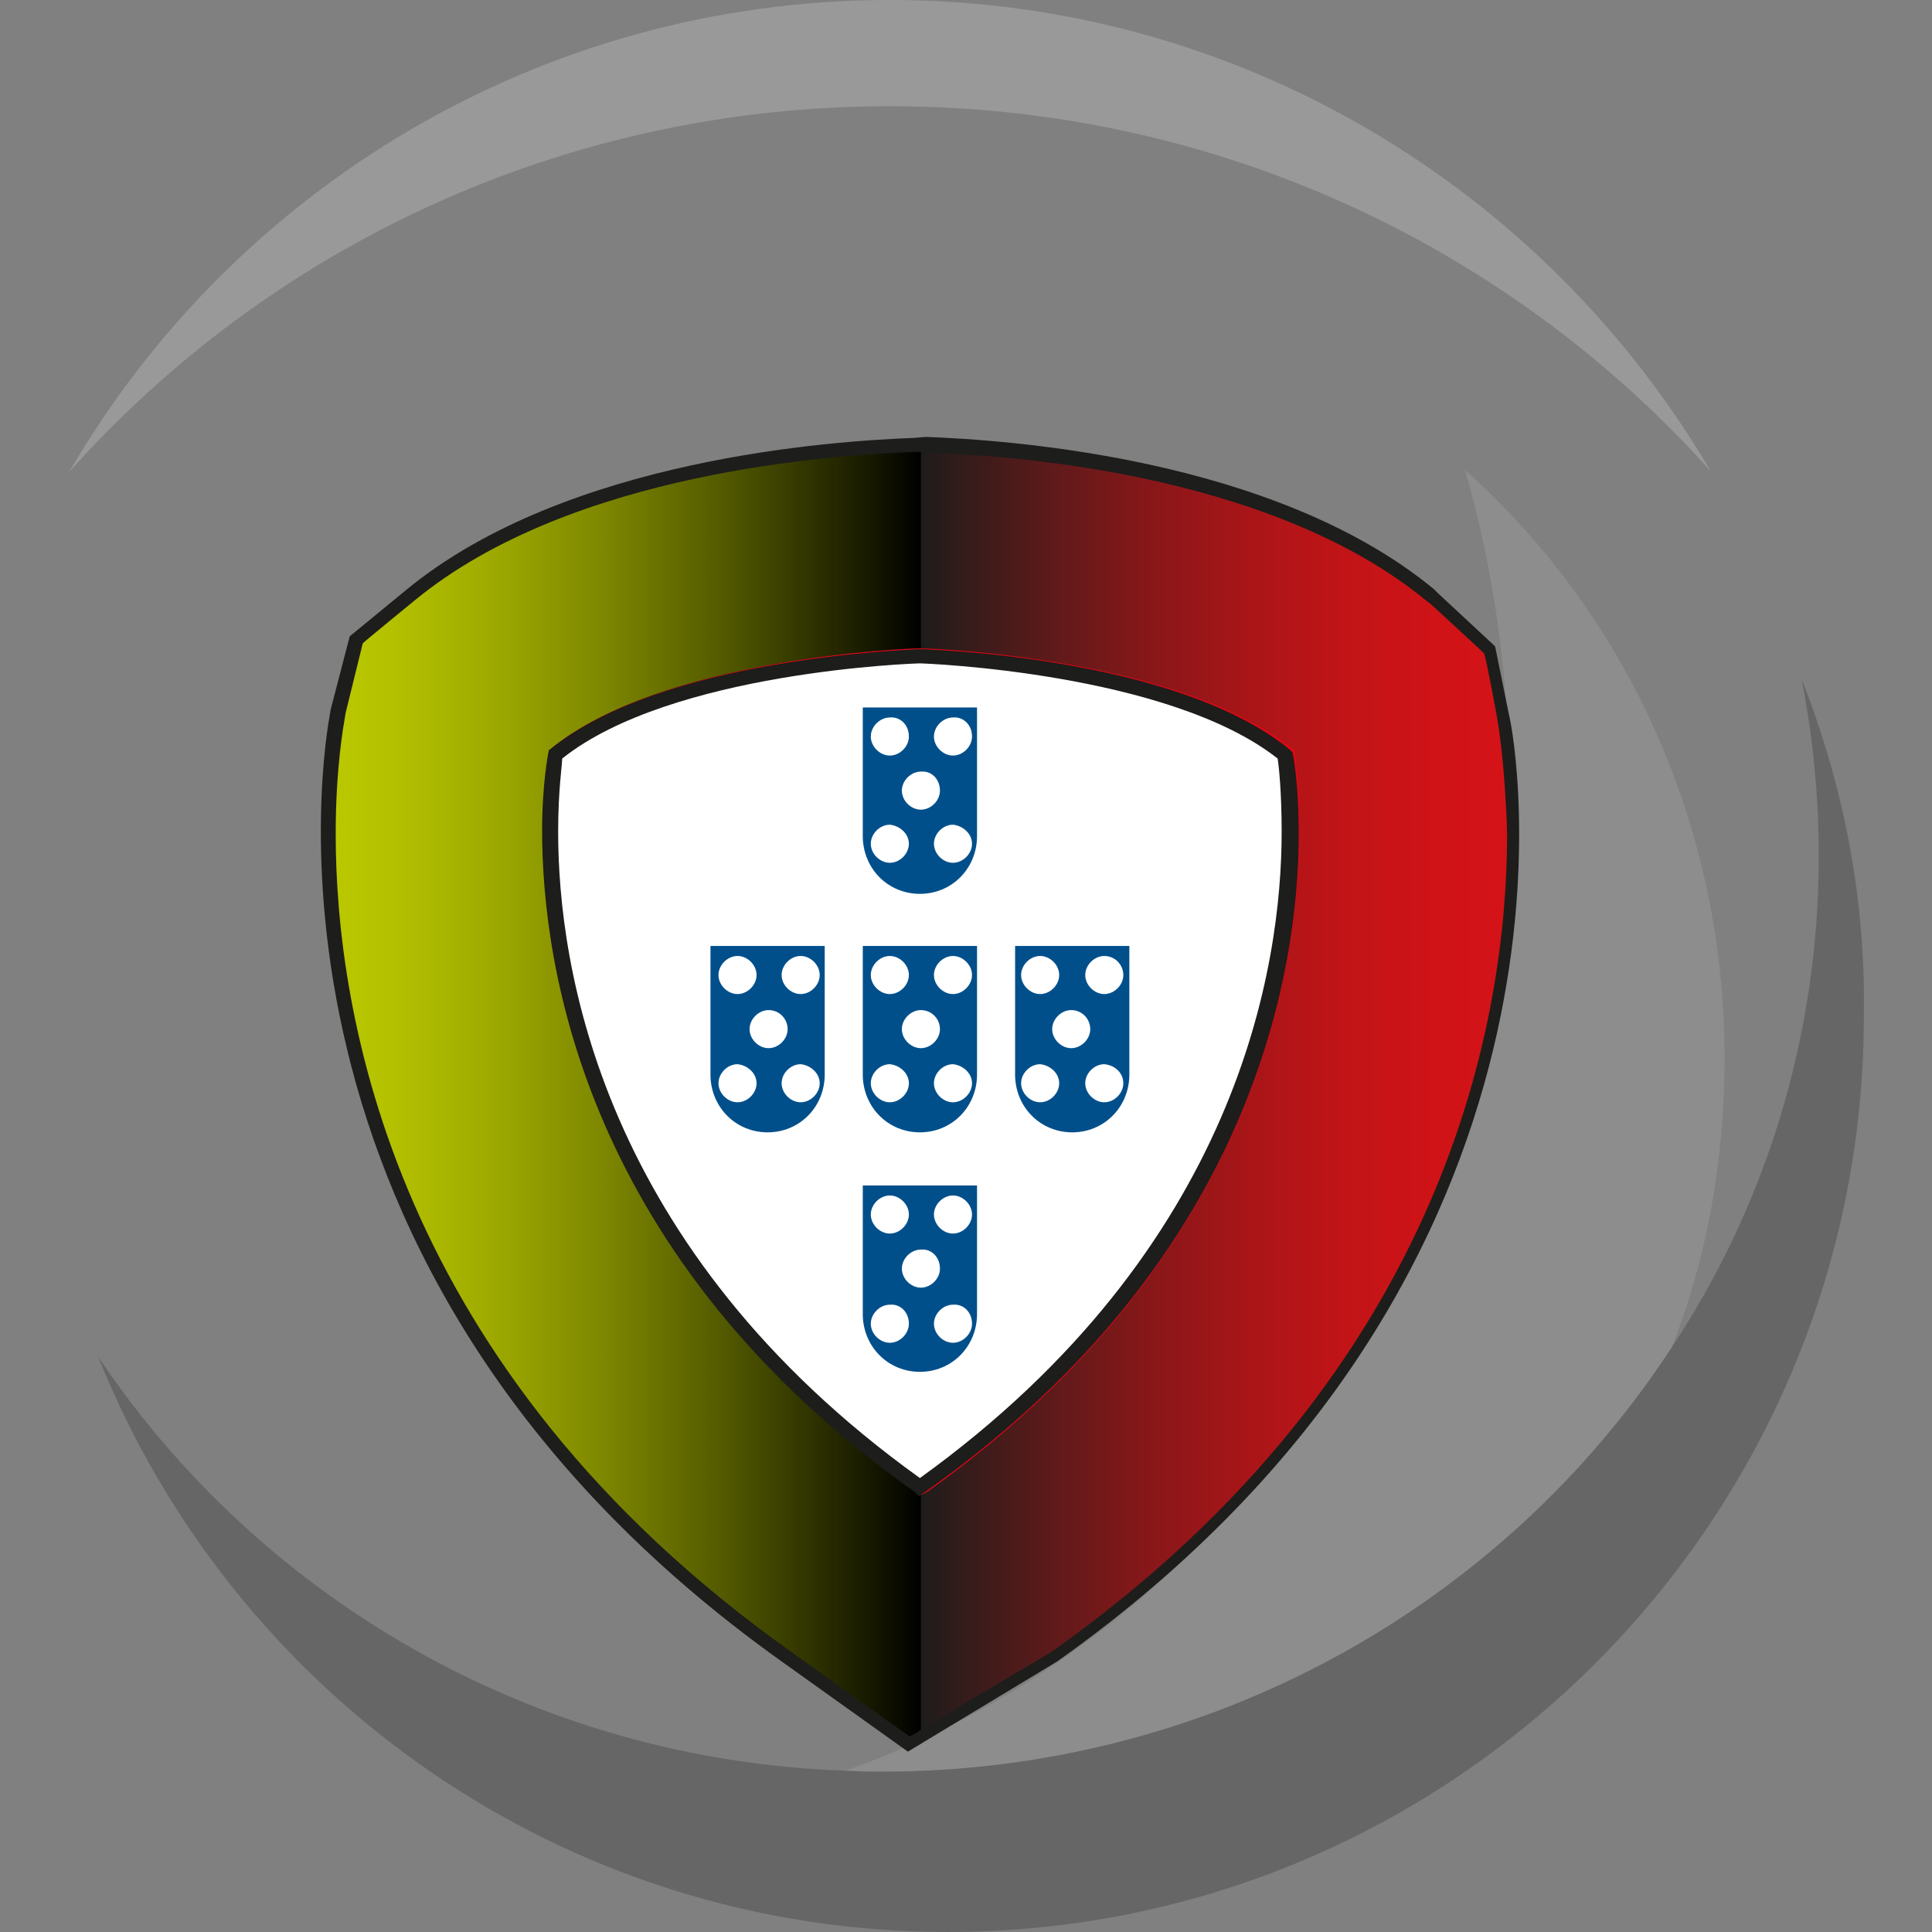 <svg version="1.1" id="Layer_1" xmlns="http://www.w3.org/2000/svg" x="0" y="0" viewBox="0 0 192.8 192.8" style="enable-background:new 0 0 192.8 192.8" xml:space="preserve"><rect x="0" y="0" width="192.8" height="192.8" fill="#808080" stroke="none"/><style>.st3{fill:#e20613}.st4{fill:#1d1d1b}.st7{fill:#fff}.st8{fill:#004f8b}</style><path d="M88.8 10.6c32.8 0 62 14.2 81.9 36.4-16.5-28.1-47-47-81.9-47S23.3 18.9 6.9 47.1C26.8 24.8 56 10.6 88.8 10.6z" style="fill:#999"/><path d="M166.7 134.8c3.6-9 5.4-18.9 5.4-29.2 0-23.5-10-44.5-25.9-58.7 2.9 10 4.4 20.8 4.4 31.8 0 46.3-29.2 84.9-66.2 98 1.3 0 2.4.1 3.7.1 32.9 0 62-16.7 78.6-42z" style="fill:#8d8d8d"/><path d="M179.8 67.8c1.1 5.7 1.7 11.6 1.7 17.6 0 18.2-5.4 35.2-14.9 49.4-16.6 25.2-45.6 42-78.6 42-1.3 0-2.4 0-3.7-.1-31.2-1.1-58.4-17.3-74.5-41.3 13.5 33.7 46.4 57.4 84.8 57.4 50.4 0 91.4-41 91.4-91.4.2-11.9-2.1-23.2-6.2-33.6z" style="fill:#666"/><path class="st3" d="M91.2 44.4c-7.7.3-34.4 2-50.3 15l-5.4 4.4-1.9 7.2-.1.6c-.4 2.1-10 54.9 44.8 93.7l12.2 8.7 14.5-8.7c54.9-39 45.3-91.5 44.8-93.7l-1.3-6.7-5.6-5-.4-.3c-15.6-13.2-42.3-15-50-15.2H91.2z"/><path class="st4" d="M91.2 43.7c-7.9.3-34.7 2-50.7 15.2l-5.6 4.6-1.9 7.3-.1.6c-.4 2.3-10 55.1 45.1 94.4l12.6 9 14.9-9c55.3-39.2 45.7-92.2 45.1-94.4l-1.4-6.9-5.7-5.3-.4-.4c-16-13.2-42.8-14.9-50.7-15.2l-1.2.1z"/><linearGradient id="SVGID_1_" gradientUnits="userSpaceOnUse" x1="33.506" y1="84.852" x2="91.948" y2="84.852" gradientTransform="matrix(1 0 0 -1 0 194)"><stop offset="0" style="stop-color:#bac800"/><stop offset=".102" style="stop-color:#b3c000"/><stop offset=".258" style="stop-color:#9fab00"/><stop offset=".448" style="stop-color:#7f8900"/><stop offset=".664" style="stop-color:#525900"/><stop offset=".9" style="stop-color:#1a1c00"/><stop offset="1" style="stop-color:#000"/></linearGradient><path d="M91.2 45.1c-7.7.3-34.1 1.9-49.8 14.8 0 0-4.9 4-5.2 4.3-.1.4-1.7 6.9-1.7 6.9l-.1.6c-.1.6-.9 4.9-.9 11.5 0 17.9 5.7 53.4 45.4 81.6 0 0 11 7.9 11.9 8.5.1-.1.6-.3 1.1-.7V45.1h-.7z" style="fill:url(#SVGID_1_)"/><linearGradient id="SVGID_2_" gradientUnits="userSpaceOnUse" x1="91.853" y1="85.067" x2="150.251" y2="85.067" gradientTransform="matrix(1 0 0 -1 0 194)"><stop offset="0" style="stop-color:#1d1d1b"/><stop offset=".039" style="stop-color:#291c1b"/><stop offset=".218" style="stop-color:#5d1a1a"/><stop offset=".394" style="stop-color:#881719"/><stop offset=".563" style="stop-color:#a91518"/><stop offset=".724" style="stop-color:#c11417"/><stop offset=".874" style="stop-color:#cf1317"/><stop offset="1" style="stop-color:#d41317"/></linearGradient><path d="M149.4 71.6s-1.1-6-1.3-6.4c-.3-.3-5.3-4.9-5.3-4.9l-.4-.3c-15.6-12.9-42.1-14.6-49.7-14.8h-.6v127.3c3.3-2 12.9-7.7 12.9-7.7 39.8-28.2 45.4-63.7 45.4-81.6-.2-6.9-.9-11-1-11.6z" style="fill:url(#SVGID_2_)"/><path class="st4" d="M91.8 64.7c-1 0-25.6.9-36.8 10l-.1.1v.3c-.1.4-7.7 42.3 36.5 73.6l.4.3.4-.3c44.3-31.5 36.7-73.2 36.5-73.6v-.3l-.1-.1c-11.2-9.1-35.6-10-36.8-10z"/><path class="st3" d="M91.8 64.7c-1 0-25.6.9-36.8 10l-.1.1-.1.3c-.1.4-7.7 42.3 36.7 73.8l.4.3.6-.3c44.3-31.5 36.7-73.3 36.7-73.8v-.3l-.3-.1c-11.3-9.1-35.9-10-37.1-10z"/><path class="st4" d="M91.5 148.8c-44.3-31.4-36.7-73.2-36.7-73.6v-.3l.1-.1c11.2-9.2 35.7-9.9 36.7-10 1 0 25.6.9 36.7 10l.1.1v.1c.1.4 7.6 42.3-36.5 73.6l-.4.3v-.1z"/><path class="st4" d="M129 75.2v-.1l-.3-.3c-11.2-9.2-35.8-10-36.8-10-1.1 0-25.6.9-37 10h-.1l-.1.4c0 .1-.6 3-.6 7.7 0 13.6 4.3 42.7 37.2 66l.4.4.6-.4c44.5-31.4 36.9-73.3 36.7-73.7z"/><path class="st7" d="M91.8 66.2c.4 0 24.8.9 35.7 9.5.1.6.4 3.2.4 7.3 0 13.3-4.2 41.5-36.1 64.5C59.9 124.6 55.7 96.4 55.7 83c0-4.2.4-6.6.4-7.3C67 67 91.4 66.2 91.8 66.2z"/><path class="st8" d="M86.1 70.6v13c.1 3.2 2.6 5.6 5.7 5.6s5.6-2.4 5.7-5.6v-13H86.1z"/><path class="st7" d="M93.8 78.9c0 1-.9 1.9-1.9 1.9-1 0-1.9-.9-1.9-1.9s.9-1.9 1.9-1.9c1.1-.1 1.9.8 1.9 1.9zM90.7 73.5c0 1-.9 1.9-1.9 1.9-1 0-1.9-.9-1.9-1.9s.9-1.9 1.9-1.9c1-.1 1.9.7 1.9 1.9zM97 73.5c0 1-.9 1.9-1.9 1.9-1 0-1.9-.9-1.9-1.9s.9-1.9 1.9-1.9c1-.1 1.9.7 1.9 1.9zM90.7 84.2c0 1-.9 1.9-1.9 1.9-1 0-1.9-.9-1.9-1.9 0-1 .9-1.9 1.9-1.9 1 .1 1.9.9 1.9 1.9zM97 84.2c0 1-.9 1.9-1.9 1.9-1 0-1.9-.9-1.9-1.9 0-1 .9-1.9 1.9-1.9 1 .1 1.9.9 1.9 1.9z"/><path class="st8" d="M86.1 118.3v13c.1 3.2 2.6 5.6 5.7 5.6s5.6-2.4 5.7-5.6v-13H86.1z"/><path class="st7" d="M93.8 126.6c0 1-.9 1.9-1.9 1.9-1 0-1.9-.9-1.9-1.9 0-1 .9-1.9 1.9-1.9 1.1-.1 1.9.8 1.9 1.9zM90.7 121.2c0 1-.9 1.9-1.9 1.9-1 0-1.9-.9-1.9-1.9 0-1 .9-1.9 1.9-1.9 1 0 1.9.9 1.9 1.9zM97 121.2c0 1-.9 1.9-1.9 1.9-1 0-1.9-.9-1.9-1.9 0-1 .9-1.9 1.9-1.9 1 0 1.9.9 1.9 1.9zM90.7 132.1c0 1-.9 1.9-1.9 1.9-1 0-1.9-.9-1.9-1.9s.9-1.9 1.9-1.9c1-.1 1.9.7 1.9 1.9zM97 132.1c0 1-.9 1.9-1.9 1.9-1 0-1.9-.9-1.9-1.9s.9-1.9 1.9-1.9c1-.1 1.9.7 1.9 1.9z"/><path class="st8" d="M70.9 94.4v13c.1 3.2 2.6 5.6 5.7 5.6s5.6-2.4 5.7-5.6v-13H70.9z"/><path class="st7" d="M78.6 102.7c0 1-.9 1.9-1.9 1.9-1 0-1.9-.9-1.9-1.9 0-1 .9-1.9 1.9-1.9 1.1 0 1.9.9 1.9 1.9zM75.5 97.3c0 1-.9 1.9-1.9 1.9-1 0-1.9-.9-1.9-1.9 0-1 .9-1.9 1.9-1.9 1 0 1.9.9 1.9 1.9zM81.8 97.3c0 1-.9 1.9-1.9 1.9-1 0-1.9-.9-1.9-1.9 0-1 .9-1.9 1.9-1.9 1 0 1.9.9 1.9 1.9zM75.5 108.1c0 1-.9 1.9-1.9 1.9-1 0-1.9-.9-1.9-1.9 0-1 .9-1.9 1.9-1.9 1 .1 1.9.9 1.9 1.9zM81.8 108.1c0 1-.9 1.9-1.9 1.9-1 0-1.9-.9-1.9-1.9 0-1 .9-1.9 1.9-1.9 1 .1 1.9.9 1.9 1.9z"/><path class="st8" d="M86.1 94.4v13c.1 3.2 2.6 5.6 5.7 5.6s5.6-2.4 5.7-5.6v-13H86.1z"/><path class="st7" d="M93.8 102.7c0 1-.9 1.9-1.9 1.9-1 0-1.9-.9-1.9-1.9 0-1 .9-1.9 1.9-1.9 1.1 0 1.9.9 1.9 1.9zM90.7 97.3c0 1-.9 1.9-1.9 1.9-1 0-1.9-.9-1.9-1.9 0-1 .9-1.9 1.9-1.9 1 0 1.9.9 1.9 1.9zM97 97.3c0 1-.9 1.9-1.9 1.9-1 0-1.9-.9-1.9-1.9 0-1 .9-1.9 1.9-1.9 1 0 1.9.9 1.9 1.9zM90.7 108.1c0 1-.9 1.9-1.9 1.9-1 0-1.9-.9-1.9-1.9 0-1 .9-1.9 1.9-1.9 1 .1 1.9.9 1.9 1.9zM97 108.1c0 1-.9 1.9-1.9 1.9-1 0-1.9-.9-1.9-1.9 0-1 .9-1.9 1.9-1.9 1 .1 1.9.9 1.9 1.9z"/><path class="st8" d="M101.3 94.4v13c.1 3.2 2.6 5.6 5.7 5.6s5.6-2.4 5.7-5.6v-13h-11.4z"/><path class="st7" d="M108.8 102.7c0 1-.9 1.9-1.9 1.9-1 0-1.9-.9-1.9-1.9 0-1 .9-1.9 1.9-1.9 1.1 0 1.9.9 1.9 1.9zM105.7 97.3c0 1-.9 1.9-1.9 1.9-1 0-1.9-.9-1.9-1.9 0-1 .9-1.9 1.9-1.9 1 0 1.9.9 1.9 1.9zM112.1 97.3c0 1-.9 1.9-1.9 1.9-1 0-1.9-.9-1.9-1.9 0-1 .9-1.9 1.9-1.9 1.1 0 1.9.9 1.9 1.9zM105.7 108.1c0 1-.9 1.9-1.9 1.9-1 0-1.9-.9-1.9-1.9 0-1 .9-1.9 1.9-1.9 1 .1 1.9.9 1.9 1.9zM112.1 108.1c0 1-.9 1.9-1.9 1.9-1 0-1.9-.9-1.9-1.9 0-1 .9-1.9 1.9-1.9 1.1.1 1.9.9 1.9 1.9z"/></svg>